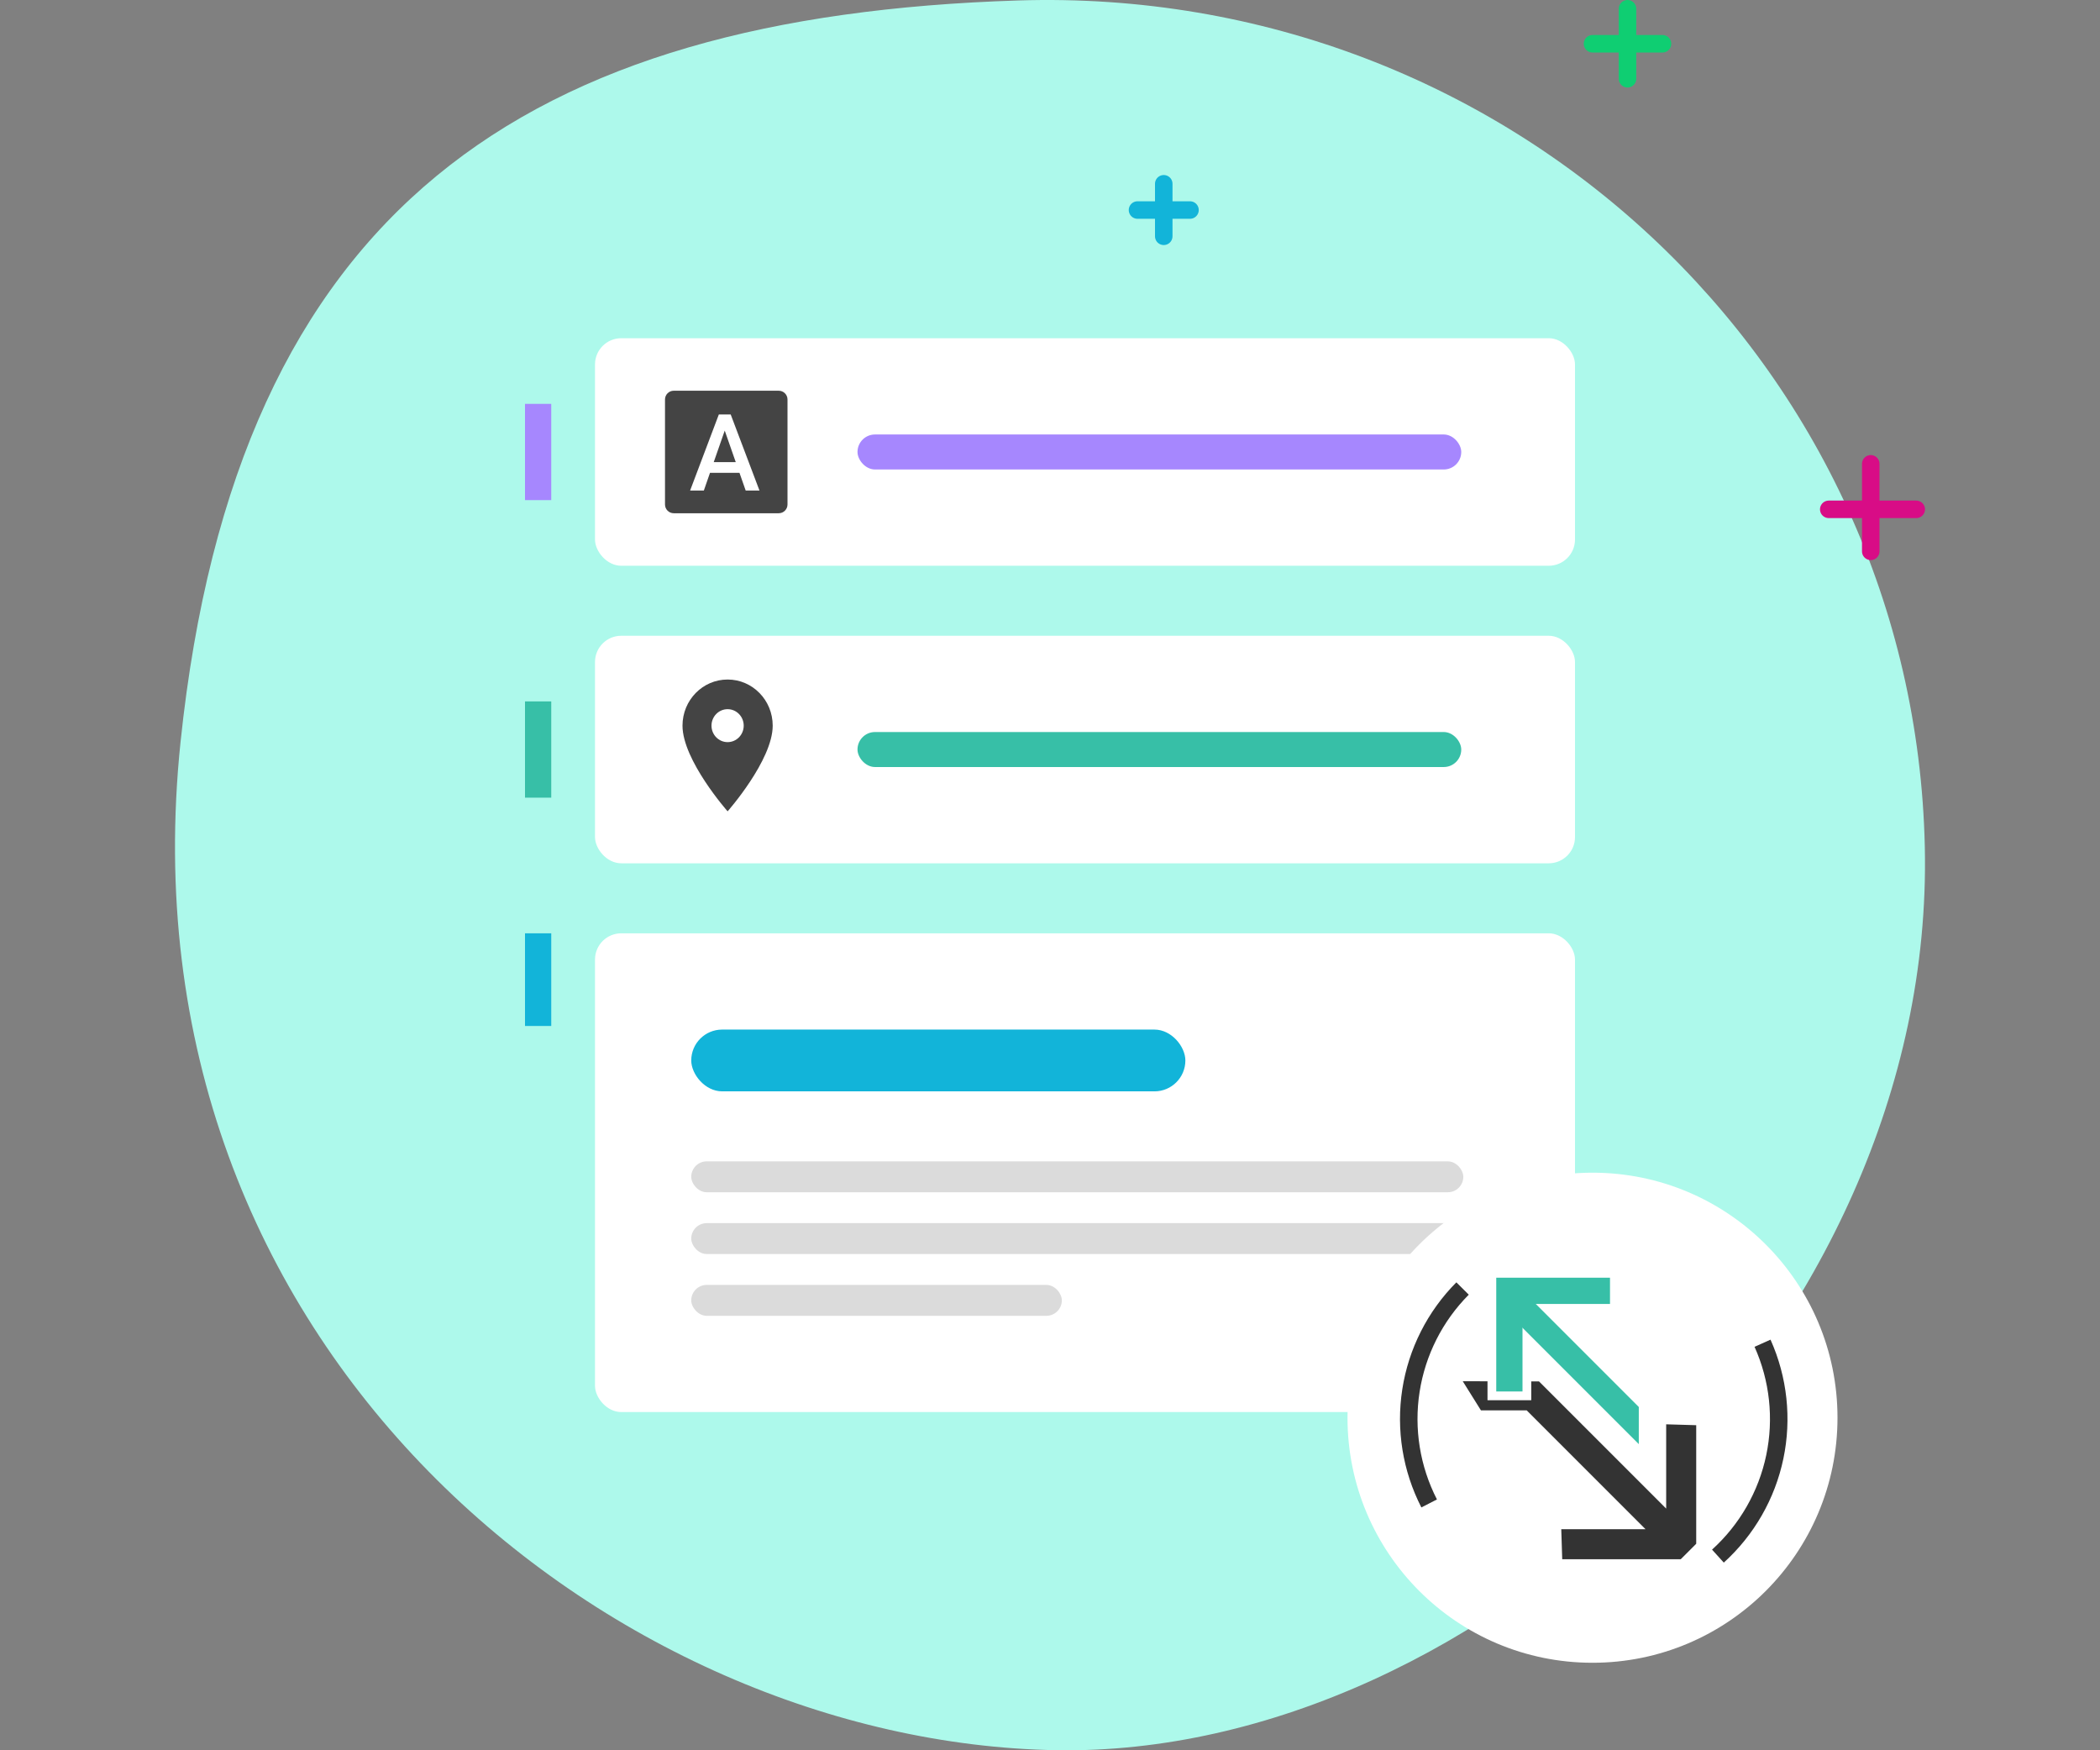<svg width="240" height="200" viewBox="0 0 240 200" fill="none" xmlns="http://www.w3.org/2000/svg">
<rect x="0" y="0" width="240" height="200" fill="#808080" stroke="none"/>
<path d="M219.98 96.794C221.183 152.005 169.227 200.815 120.707 199.99C70.23 199.131 13.338 154.387 20.636 84.767C27.058 23.506 60.321 1.836 116.351 0.053C172.38 -1.73 218.776 41.583 219.98 96.794Z" fill="#ADF9EB"/>
<rect x="60" y="46.148" width="3" height="10.999" fill="#A687FE"/>
<rect x="68" y="38.647" width="112" height="26" rx="3" fill="white"/>
<path d="M82.827 49.204L84.087 52.809H81.568L82.827 49.204Z" fill="#444444"/>
<path fill-rule="evenodd" clip-rule="evenodd" d="M77 44.647C76.448 44.647 76 45.095 76 45.647V57.647C76 58.199 76.448 58.647 77 58.647H89C89.552 58.647 90 58.199 90 57.647V45.647C90 45.095 89.552 44.647 89 44.647H77ZM80.44 56.05L81.144 54.026H84.51L85.221 56.05H86.796L83.508 47.359H82.153L78.87 56.05H80.44Z" fill="#444444"/>
<rect x="98" y="49.647" width="69" height="4" rx="2" fill="#A687FE"/>
<rect x="60" y="80.148" width="3" height="10.999" fill="#37BFA7"/>
<rect x="68" y="72.647" width="112" height="26" rx="3" fill="white"/>
<path d="M83.155 77.647C80.305 77.647 78 80.004 78 82.919C78 86.872 83.155 92.709 83.155 92.709C83.155 92.709 88.309 86.872 88.309 82.919C88.309 80.004 86.004 77.647 83.155 77.647ZM83.155 84.801C82.138 84.801 81.314 83.958 81.314 82.919C81.314 81.879 82.138 81.036 83.155 81.036C84.171 81.036 84.996 81.879 84.996 82.919C84.996 83.958 84.171 84.801 83.155 84.801Z" fill="#444444"/>
<rect x="98" y="83.647" width="69" height="4" rx="2" fill="#37BFA7"/>
<rect x="60" y="106.647" width="3" height="10.588" fill="#12B4D9"/>
<rect x="68" y="106.647" width="112" height="54.706" rx="3" fill="white"/>
<rect x="79" y="117.647" width="56.471" height="7.059" rx="3.529" fill="#12B4D9"/>
<rect x="79" y="132.706" width="88.235" height="3.529" rx="1.765" fill="#DBDBDB"/>
<rect x="79" y="139.765" width="88.235" height="3.529" rx="1.765" fill="#DBDBDB"/>
<rect x="79" y="146.824" width="42.353" height="3.529" rx="1.765" fill="#DBDBDB"/>
<circle cx="182" cy="162" r="28" fill="white"/>
<path d="M193.853 176.401L193.853 162.853L190.42 162.753L190.42 172.385L175.885 157.85L167.171 157.829L169.253 161.161L174.483 161.161L188.064 174.742L178.431 174.742L178.539 178.168L192.086 178.168L193.853 176.401Z" fill="#333333"/>
<path d="M173.149 146.631L187.291 160.773V165.016L173.149 150.874V146.631Z" fill="#37BFA7"/>
<rect x="170" y="155" width="5" height="5" fill="white"/>
<path fill-rule="evenodd" clip-rule="evenodd" d="M174 146H171V149V159H174V149L184 149V146H174Z" fill="#37BFA7"/>
<path d="M163.332 171.794C161.294 167.822 160.565 163.306 161.251 158.894C161.937 154.483 164.002 150.401 167.15 147.235" stroke="#333333" stroke-width="2"/>
<path d="M201.432 153.488C203.259 157.561 203.75 162.109 202.835 166.479C201.919 170.849 199.643 174.816 196.334 177.813" stroke="#333333" stroke-width="2"/>
<line x1="209" y1="58.2" x2="219" y2="58.2" stroke="#D80C86" stroke-width="2" stroke-linecap="round"/>
<line x1="213.8" y1="53" x2="213.8" y2="63" stroke="#D80C86" stroke-width="2" stroke-linecap="round"/>
<line x1="130" y1="24" x2="136" y2="24" stroke="#12B4D9" stroke-width="2" stroke-linecap="round"/>
<line x1="133" y1="21" x2="133" y2="27" stroke="#12B4D9" stroke-width="2" stroke-linecap="round"/>
<line x1="182" y1="5" x2="190" y2="5" stroke="#0FCE72" stroke-width="2" stroke-linecap="round"/>
<line x1="186" y1="1" x2="186" y2="9" stroke="#0FCE72" stroke-width="2" stroke-linecap="round"/>
</svg>
